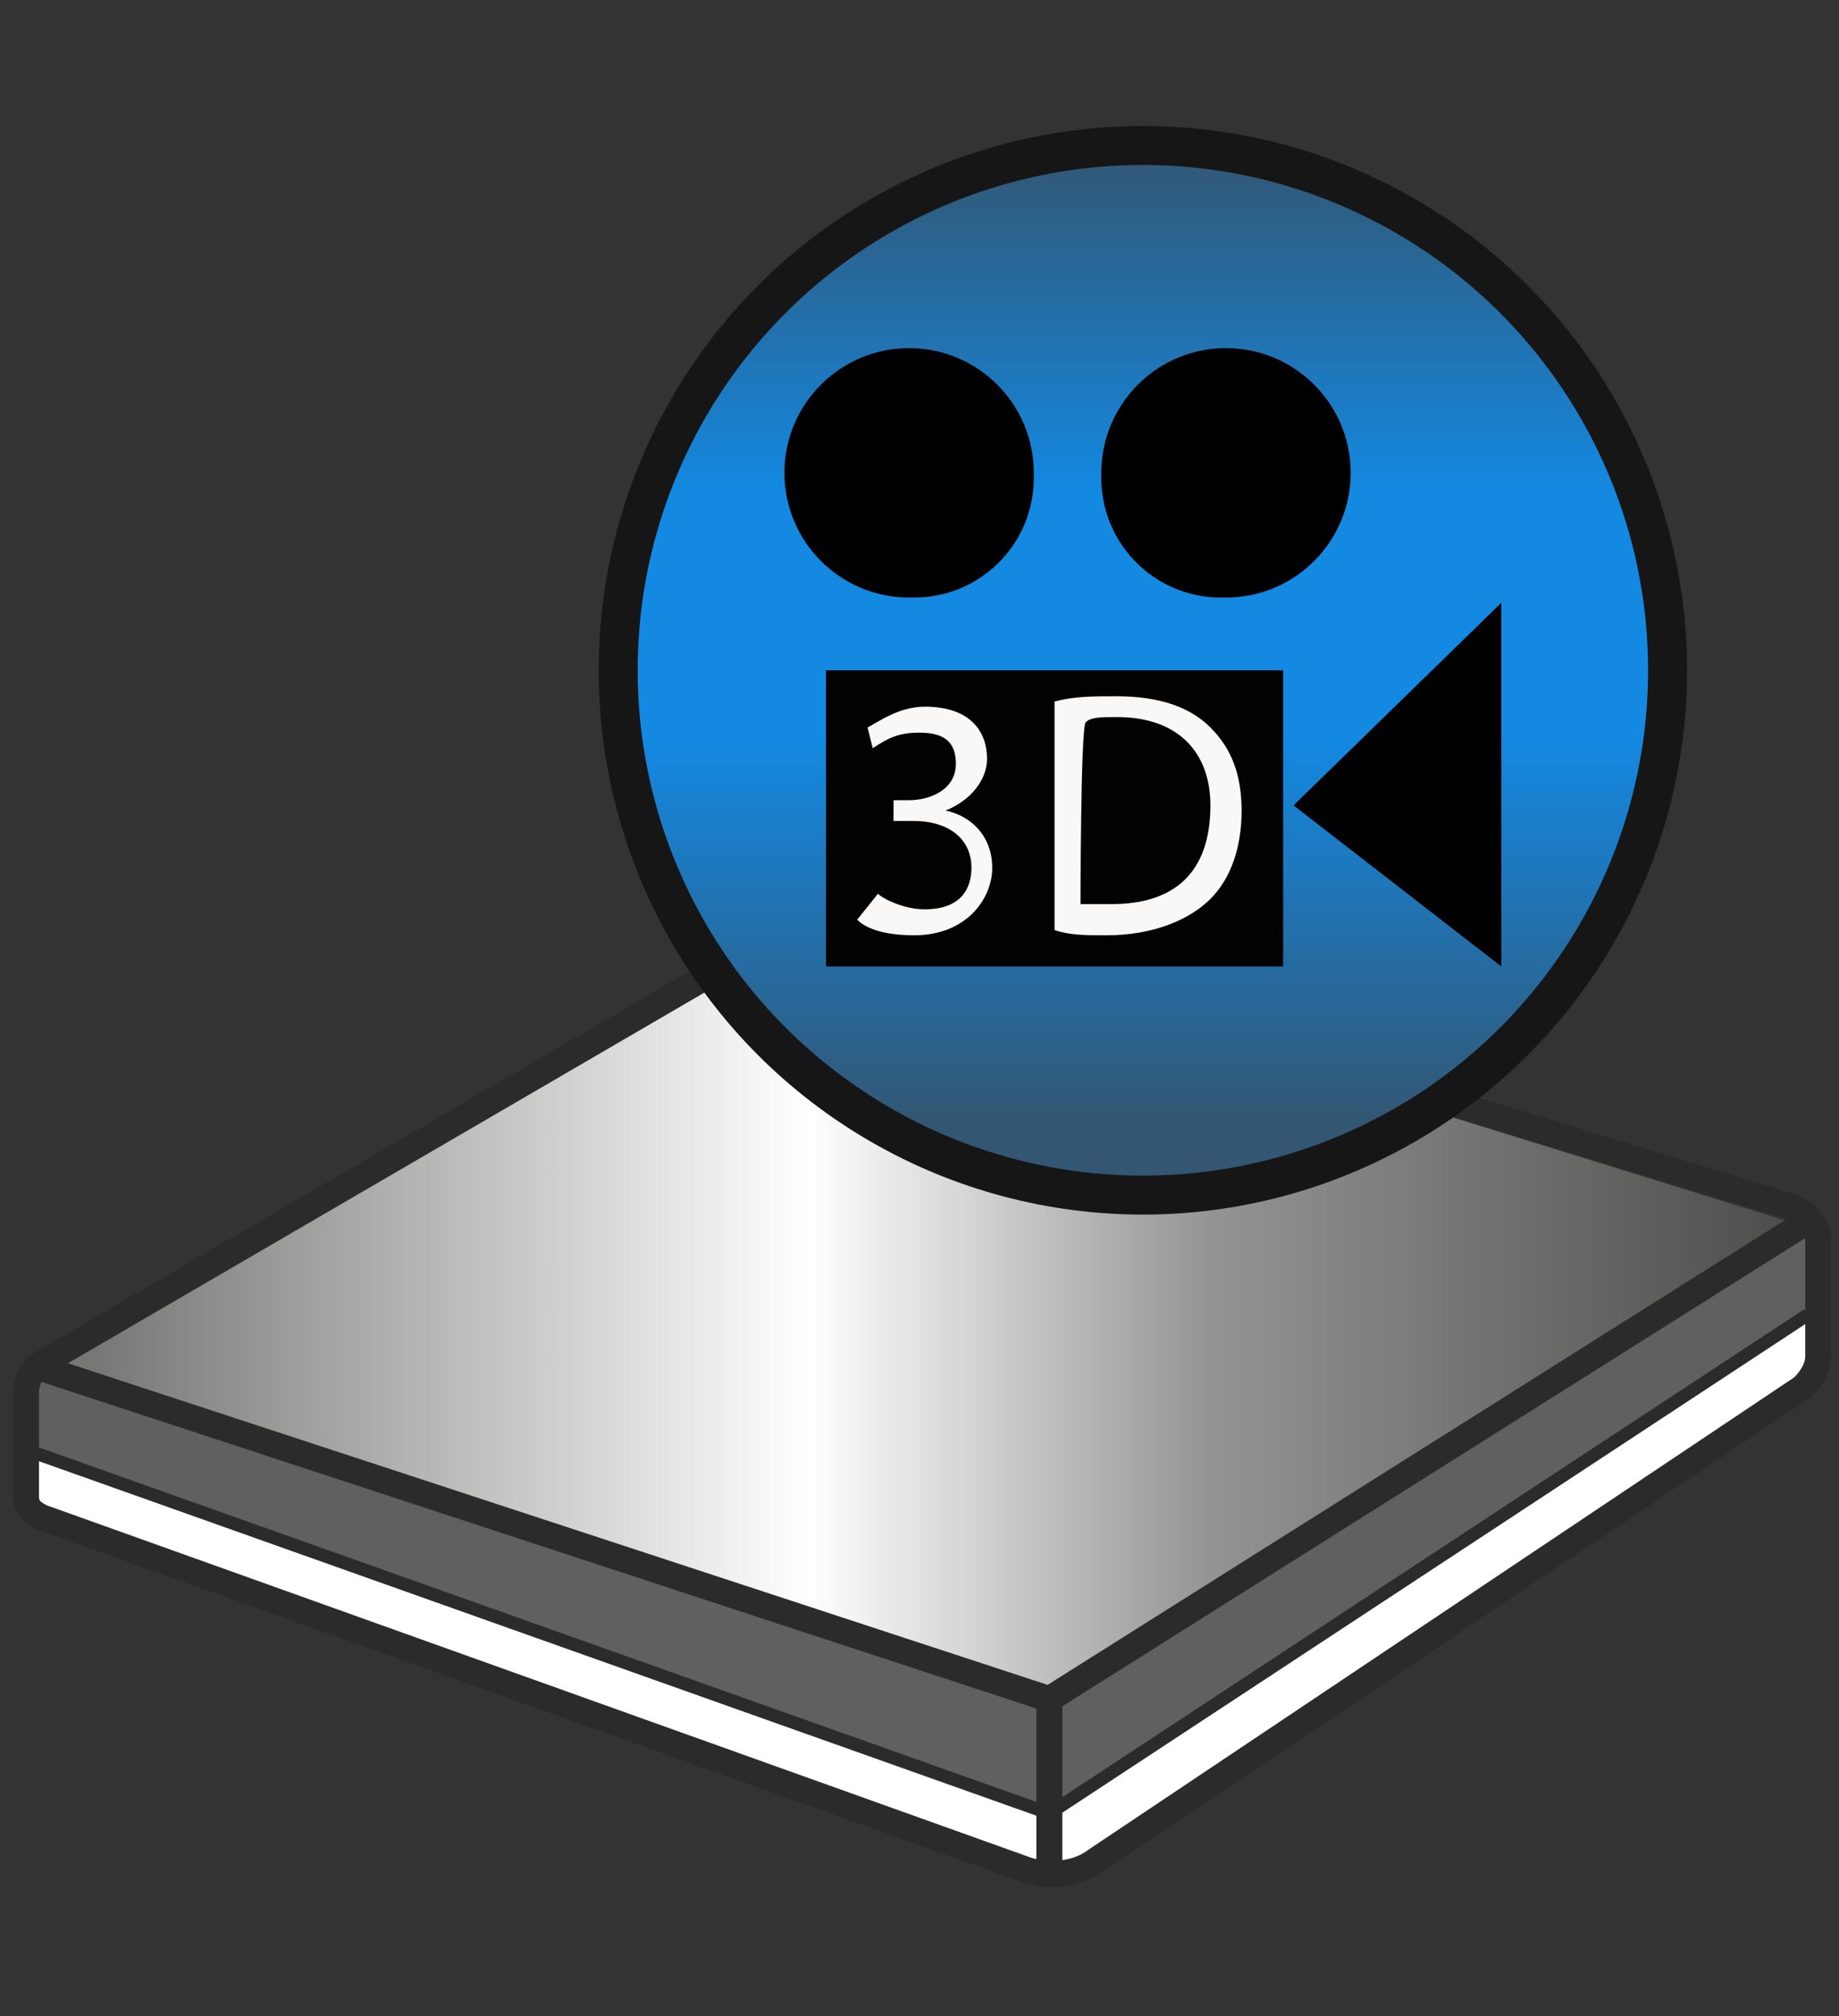 <?xml version="1.0" encoding="utf-8"?>
<!-- Generator: Adobe Illustrator 28.1.0, SVG Export Plug-In . SVG Version: 6.00 Build 0)  -->
<svg version="1.1" id="Calque_1" xmlns="http://www.w3.org/2000/svg" xmlns:xlink="http://www.w3.org/1999/xlink" x="0px" y="0px"
	 viewBox="0 0 35.4 38.8" enable-background="new 0 0 35.4 38.8" xml:space="preserve">
<rect x="0" y="0" width="35.4" height="38.8" fill="#333333" stroke="none"/>
<g>
	<g>
		<path fill="#606060" d="M20.2,36.1c0-1.6,0-3.4,0-3.4l14.6-9.2v2.9L20.2,36.1z"/>
		<polygon fill="#FFFFFF" points="20.2,34.9 35,25.2 35.1,26.3 21.1,35.8 20.3,35.9 		"/>
		<polygon fill="#606060" points="0.7,26.3 20.2,32.7 20.2,36.1 0.7,29 0.7,27 		"/>
		<polygon fill="#FFFFFF" points="0.3,27.8 20.2,34.9 20.2,35.9 0.5,28.9 		"/>
		
			<linearGradient id="SVGID_1_" gradientUnits="userSpaceOnUse" x1="1" y1="-825.141" x2="34.434" y2="-825.141" gradientTransform="matrix(1 0 0 -1 0 -799.941)">
			<stop  offset="2.432413e-02" style="stop-color:#777776"/>
			<stop  offset="0.436" style="stop-color:#FFFFFF"/>
			<stop  offset="0.666" style="stop-color:#959494"/>
			<stop  offset="1" style="stop-color:#4D4D4C"/>
		</linearGradient>
		<polygon fill="url(#SVGID_1_)" points="1,26.2 15.7,17.7 34.4,23.5 20.1,32.7 		"/>
		<polyline fill="none" stroke="#2B2B2B" stroke-width="0.5" points="0.7,26.3 20.2,32.7 34.8,23.5 		"/>
		<path fill="none" stroke="#2B2B2B" stroke-width="0.5" d="M0.7,26.3l14.6-8.5c0.3-0.2,0.7-0.2,1.1-0.1l18,5.5
			c0.4,0.1,0.6,0.4,0.6,0.7v2.2c0,0.2-0.1,0.4-0.3,0.6l-13.6,9.1c-0.4,0.3-0.9,0.3-1.3,0.2l-19-6.8c-0.2-0.1-0.3-0.2-0.3-0.4v-2
			C0.5,26.6,0.6,26.4,0.7,26.3z"/>
	</g>
	<line fill="none" stroke="#2B2B2B" stroke-width="0.5" x1="20.2" y1="36.3" x2="20.2" y2="32.7"/>
	<polyline fill="none" stroke="#2B2B2B" stroke-width="0.25" points="0.5,27.9 20.2,34.9 34.8,25.3 	"/>
</g>
<linearGradient id="SVGID_00000007403957166701563000000001337836662962123155_" gradientUnits="userSpaceOnUse" x1="22" y1="590.95" x2="22" y2="570.808" gradientTransform="matrix(1 0 0 1 0 -568)">
	<stop  offset="6.036016e-02" style="stop-color:#335672"/>
	<stop  offset="0.436" style="stop-color:#1389E2"/>
	<stop  offset="0.666" style="stop-color:#1389E2"/>
	<stop  offset="1" style="stop-color:#335672"/>
</linearGradient>
<circle fill="url(#SVGID_00000007403957166701563000000001337836662962123155_)" stroke="#161616" stroke-width="0.75" stroke-miterlimit="10" cx="22" cy="12.9" r="10.1"/>
<circle cx="17.6" cy="9.2" r="2.3"/>
<circle cx="23.5" cy="9.2" r="2.3"/>
<rect x="16.1" y="12.9" fill="#020202" width="8.4" height="5.5"/>
<polygon points="28.9,11.6 24.9,15.5 28.9,18.6 "/>
<g>
	<path fill="#F9F8F7" d="M17.1,16.9c0.1,0.1,0.5,0.3,0.9,0.3c0.7,0,0.9-0.4,0.9-0.8c0-0.5-0.5-0.8-1-0.8h-0.3v-0.4h0.3
		c0.4,0,0.9-0.2,0.9-0.7c0-0.3-0.2-0.6-0.7-0.6c-0.3,0-0.6,0.1-0.8,0.3l-0.1-0.4c0.2-0.1,0.6-0.3,1-0.3c0.8,0,1.2,0.5,1.2,1
		c0,0.4-0.3,0.8-0.8,1l0,0c0.5,0.1,0.9,0.5,0.9,1c0,0.6-0.5,1.2-1.4,1.2c-0.5,0-0.8-0.1-1-0.3V16.9z"/>
	<path fill="#F9F8F7" d="M20.3,13.4c0.3-0.1,0.7-0.1,1.2-0.1c0.8,0,1.3,0.2,1.7,0.5c0.3,0.3,0.6,0.8,0.6,1.5s-0.2,1.2-0.6,1.6
		s-1,0.6-1.8,0.6c-0.4,0-0.7,0-1-0.1L20.3,13.4C20.4,13.4,20.3,13.4,20.3,13.4z M20.8,17.1c0.1,0,0.3,0,0.5,0c1.2,0,1.8-0.6,1.8-1.8
		c0-1-0.5-1.6-1.7-1.6c-0.3,0-0.5,0-0.6,0.1C20.8,13.8,20.8,17.1,20.8,17.1z"/>
</g>
<circle cx="17.5" cy="9.1" r="2.4"/>
<circle cx="23.6" cy="9.1" r="2.4"/>
<rect x="15.9" y="12.9" fill="#020202" width="8.8" height="5.7"/>
<g>
	<path fill="#F9F8F7" d="M16.9,17.2c0.1,0.1,0.5,0.3,0.9,0.3c0.7,0,0.9-0.4,0.9-0.8c0-0.6-0.5-0.9-1.1-0.9h-0.4v-0.4h0.3
		c0.4,0,0.9-0.2,0.9-0.7c0-0.4-0.2-0.6-0.7-0.6c-0.4,0-0.6,0.1-0.9,0.3l-0.1-0.4c0.2-0.1,0.6-0.4,1.1-0.4c0.9,0,1.2,0.5,1.2,1
		c0,0.4-0.3,0.8-0.8,1l0,0c0.5,0.1,0.9,0.5,0.9,1.1c0,0.6-0.5,1.3-1.5,1.3c-0.5,0-0.9-0.1-1.1-0.3L16.9,17.2z"/>
	<path fill="#F9F8F7" d="M20.3,13.5c0.4-0.1,0.7-0.1,1.2-0.1c0.8,0,1.4,0.2,1.8,0.6c0.4,0.4,0.6,0.9,0.6,1.6s-0.2,1.3-0.6,1.7
		S22.2,18,21.3,18c-0.4,0-0.7,0-1-0.1L20.3,13.5C20.3,13.5,20.3,13.5,20.3,13.5z M20.8,17.4c0.1,0,0.4,0,0.6,0
		c1.2,0,1.9-0.6,1.9-1.9c0-1-0.6-1.7-1.8-1.7c-0.3,0-0.5,0-0.6,0.1C20.8,14,20.8,17.4,20.8,17.4z"/>
</g>
</svg>
